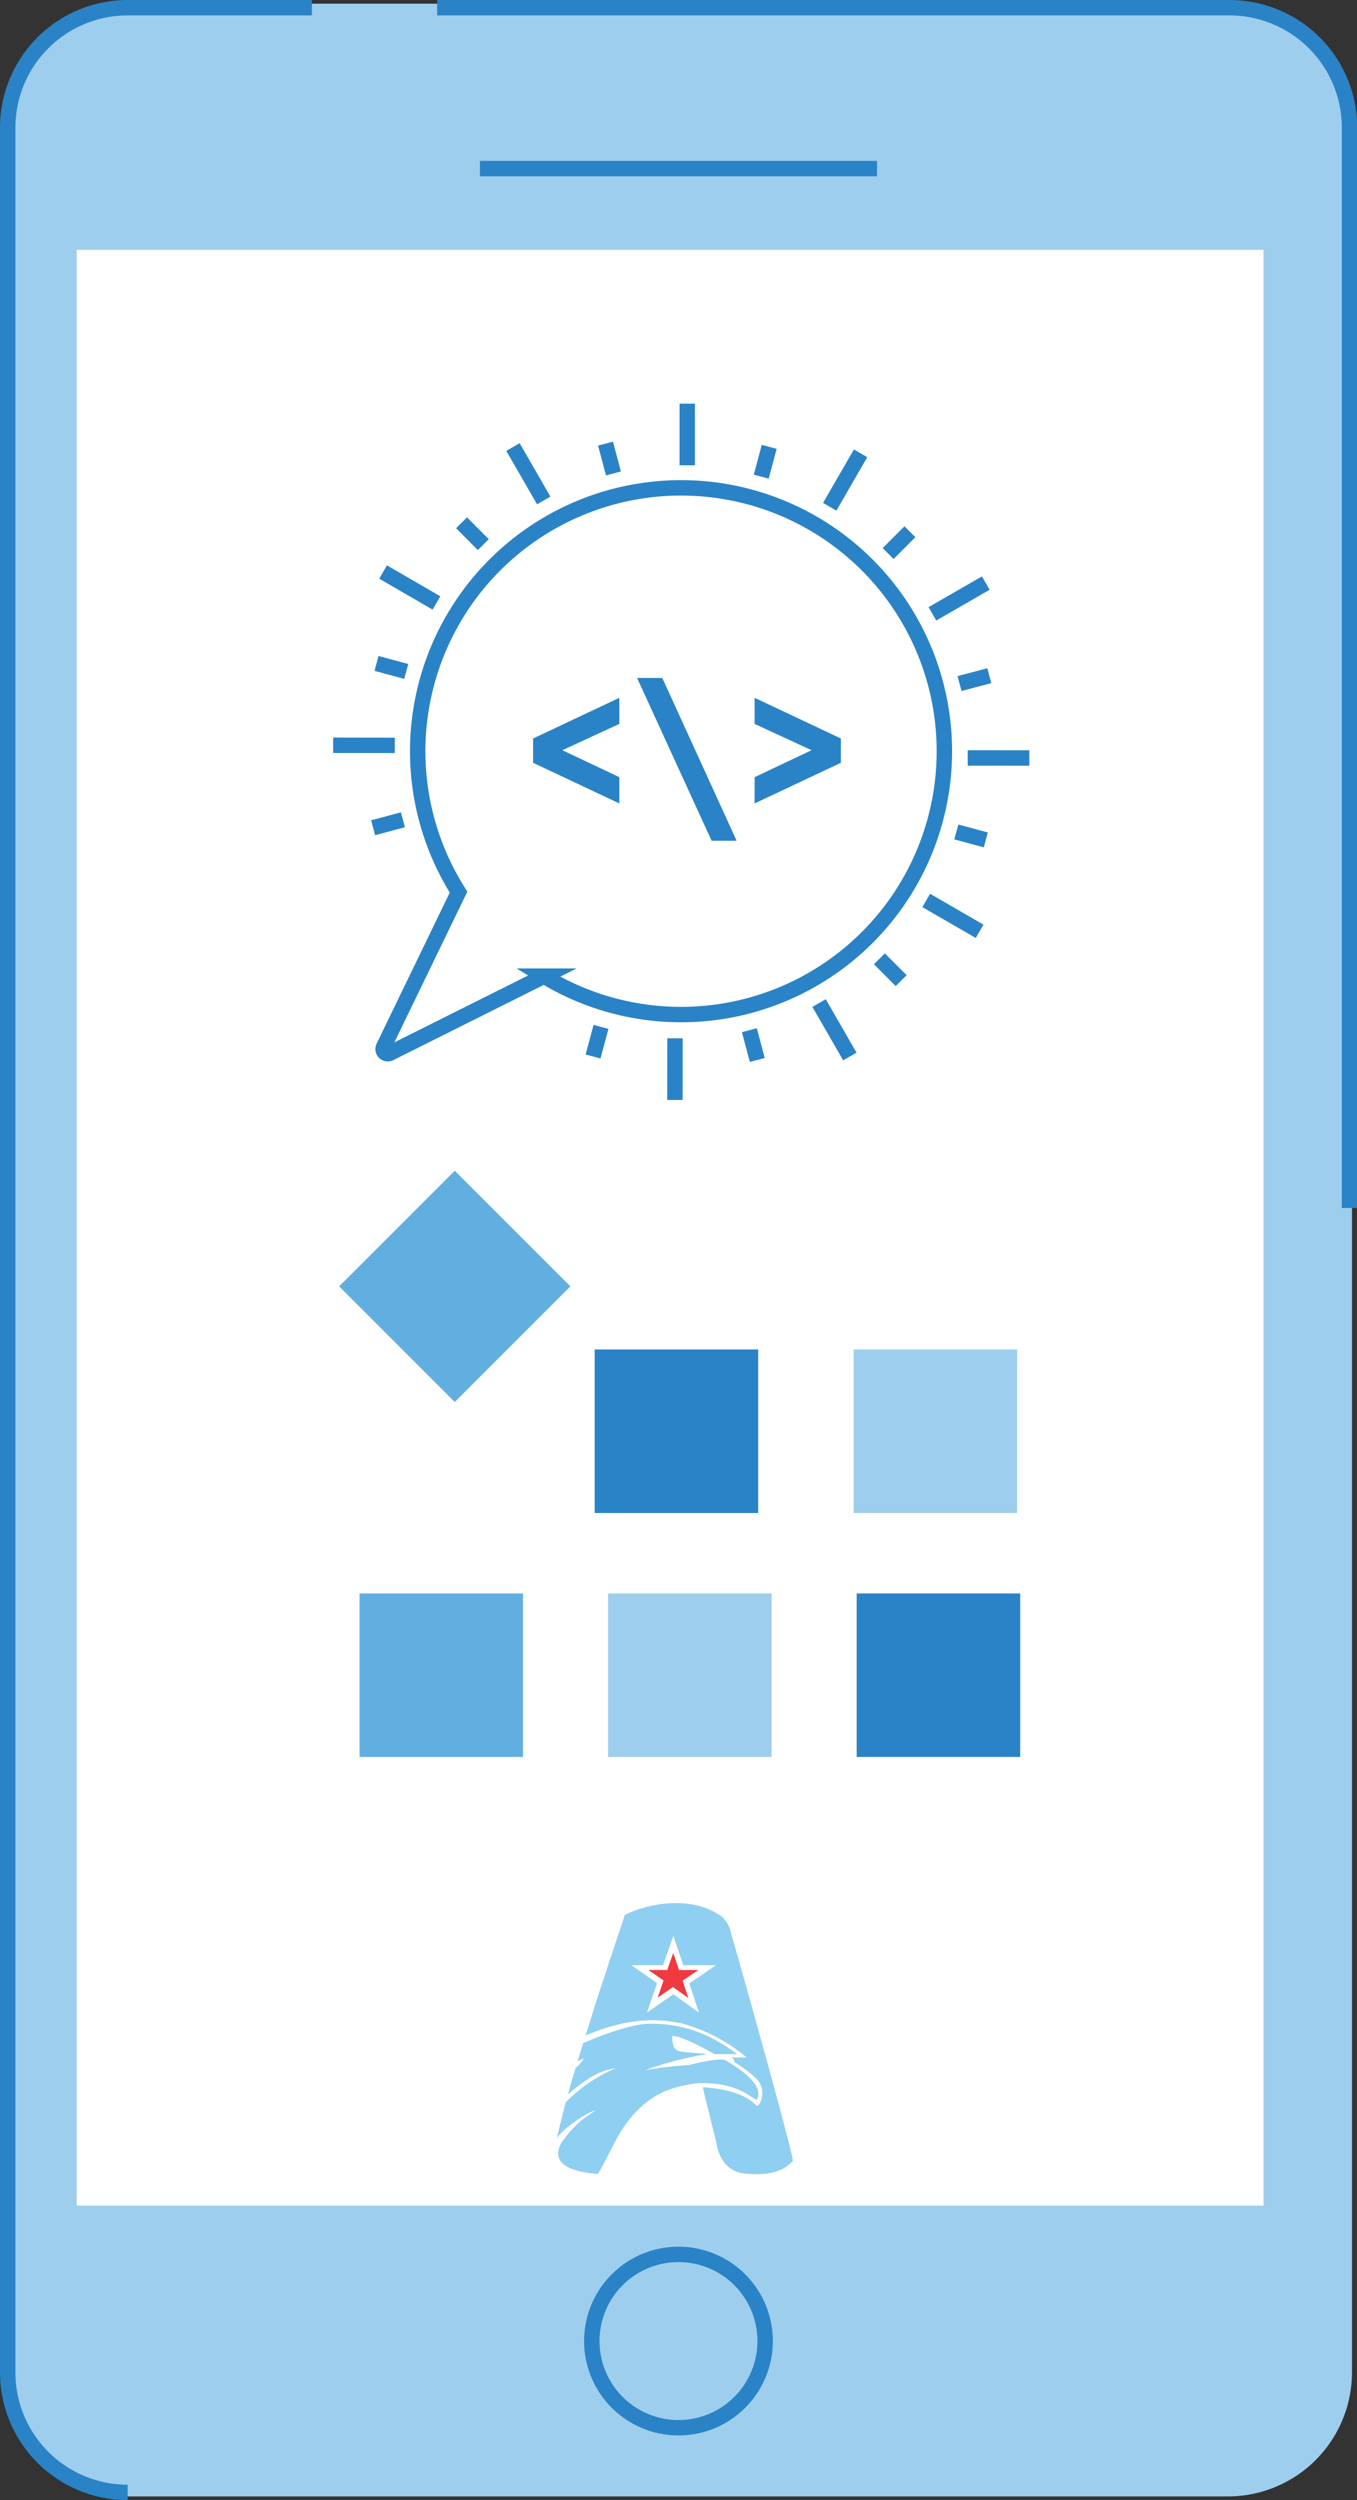 <svg id="Layer_1" data-name="Layer 1" xmlns="http://www.w3.org/2000/svg" viewBox="0 0 264.15 486.59"><rect x="0" y="0" width="264.15" height="486.59" fill="#333333" stroke="none"/><defs><style>.cls-1{fill:#9eceee;}.cls-2{fill:none;stroke:#2a83c6;stroke-miterlimit:10;stroke-width:3px;}.cls-3{fill:#fff;}.cls-4{fill:#61afe1;}.cls-5{fill:#2a83c6;}.cls-6{fill:#8fcff1;}.cls-7{fill:#ef3a40;}</style></defs><title>altair-mobile</title><path id="_Rectangle_" data-name="&lt;Rectangle&gt;" class="cls-1" d="M25.17.72H239a24.17,24.17,0,0,1,24.17,24.17V461.71A24.16,24.16,0,0,1,239,485.87H25.17A24.16,24.16,0,0,1,1,461.71V24.89A24.17,24.17,0,0,1,25.17.72Z"/><path id="_Path_" data-name="&lt;Path&gt;" class="cls-2" d="M72.52,627.46A23.36,23.36,0,0,1,49.17,604.1V167.23a23.36,23.36,0,0,1,23.35-23.36h35.86" transform="translate(-47.67 -142.37)"/><path id="_Path_2" data-name="&lt;Path&gt;" class="cls-2" d="M132.76,143.87H287a23.36,23.36,0,0,1,23.36,23.36V377.48" transform="translate(-47.67 -142.37)"/><line id="_Path_3" data-name="&lt;Path&gt;" class="cls-2" x1="93.42" y1="32.81" x2="170.72" y2="32.81"/><path id="_Path_4" data-name="&lt;Path&gt;" class="cls-2" d="M196.61,598a16.87,16.87,0,1,1-16.87-16.87A16.87,16.87,0,0,1,196.61,598Z" transform="translate(-47.67 -142.37)"/><rect id="_Rectangle_2" data-name="&lt;Rectangle&gt;" class="cls-3" x="14.92" y="48.62" width="231.03" height="380.65"/><rect id="_Rectangle_3" data-name="&lt;Rectangle&gt;" class="cls-4" x="69.99" y="310.13" width="31.82" height="31.82"/><rect id="_Rectangle_4" data-name="&lt;Rectangle&gt;" class="cls-1" x="118.37" y="310.13" width="31.83" height="31.82"/><rect id="_Rectangle_5" data-name="&lt;Rectangle&gt;" class="cls-5" x="166.76" y="310.13" width="31.83" height="31.82"/><rect id="_Rectangle_6" data-name="&lt;Rectangle&gt;" class="cls-1" x="166.17" y="262.64" width="31.83" height="31.83"/><rect id="_Rectangle_7" data-name="&lt;Rectangle&gt;" class="cls-5" x="115.76" y="262.64" width="31.83" height="31.83"/><rect id="_Rectangle_8" data-name="&lt;Rectangle&gt;" class="cls-4" x="120.28" y="376.79" width="31.83" height="31.83" transform="translate(-285.47 68.98) rotate(-45)"/><path class="cls-6" d="M169.28,515.11c2.07-1.25,11.88-4.74,18.91.29a5.84,5.84,0,0,1,1.81,3.38c.38,1,12.2,43.11,12,44.14-2.82,3.32-8.19,2.55-9.14,2.49s-4.83-.45-5.75-6c-.38-1.75-2.52-10-2.61-10.82,6.32.48,8.84,2,10.56,3.68.94-.48,1.92-3.83-.66-5.78a24.25,24.25,0,0,0-3.79-2.79c.21-.35-.42-.83-.59-.89,1.45,0,3,0,3,0A33,33,0,0,0,180,536.08c-2.43-.34-8.24-1.82-18.35,2.44.54-1.51,2-6.4,2-6.4Z" transform="translate(-47.67 -142.37)"/><path class="cls-6" d="M161.19,540c1.95-.78,8.09-3.47,12.48-3.74,7.17-.21,12.59,2.22,17.48,5.9H186.8s-6.61-3.79-8.3-3.5c.18,3.77,1.05,2.76,6.78,3.5a64.42,64.42,0,0,0-12,3.11,85.44,85.44,0,0,1,8.59-1c2-.53,6.26-1.48,7.18-.83,1.45.92,7.79,4.51,5.9,7.65-1.6-.92-4.48-3.62-11.71-3.26-3.5.59-10,1.17-15.31,10.39-1.86,3.42-3.44,6.8-3.92,7.25-2.29-.19-10-.9-7-6.16,3.24-4.58,5.69-5.33,6.56-6.28-3.74,1.56-7.12,4.64-7.51,5.55.37-1.78,1.7-6.76,1.7-7a29.38,29.38,0,0,1,9.78-6.67c-3.26.33-6.05,2.33-9.31,5.07.79-3,1.52-5.19,1.52-5.19a5.68,5.68,0,0,0,1.61-1.92,6,6,0,0,1-1.25.67C160.39,542.57,161.19,540,161.19,540Z" transform="translate(-47.67 -142.37)"/><polygon class="cls-3" points="122.92 382.48 129.08 382.48 131.07 376.77 133.01 382.48 139.38 382.48 134.18 386.02 136.06 391.71 131.07 388.13 125.92 391.71 127.9 385.98 122.92 382.48"/><g id="_Group_" data-name="&lt;Group&gt;"><path id="_Path_5" data-name="&lt;Path&gt;" class="cls-3" d="M216.48,324.83A51.26,51.26,0,1,0,136.93,316l-14.59,30.13a.91.91,0,0,0,1.23,1.22l30-15A51.27,51.27,0,0,0,216.48,324.83Z" transform="translate(-47.67 -142.37)"/><path id="_Path_6" data-name="&lt;Path&gt;" class="cls-2" d="M216.48,324.83A51.26,51.26,0,1,0,136.93,316l-14.59,30.13a.91.91,0,0,0,1.23,1.22l30-15A51.27,51.27,0,0,0,216.48,324.83Z" transform="translate(-47.67 -142.37)"/><g id="_Group_2" data-name="&lt;Group&gt;"><path id="_Compound_Path_" data-name="&lt;Compound Path&gt;" class="cls-5" d="M194.56,298.74v-5.11l11.08-5.25-11.08-5.12v-5.08l16.79,7.92v4.73Z" transform="translate(-47.67 -142.37)"/><path id="_Compound_Path_2" data-name="&lt;Compound Path&gt;" class="cls-5" d="M191.06,306h-4.87l-14.51-31.68h4.91Z" transform="translate(-47.67 -142.37)"/><path id="_Compound_Path_3" data-name="&lt;Compound Path&gt;" class="cls-5" d="M168.23,278.18v5.08l-11.09,5.12,11.09,5.25v5.11l-16.79-7.91V286.1Z" transform="translate(-47.67 -142.37)"/></g><line id="_Path_7" data-name="&lt;Path&gt;" class="cls-2" x1="133.78" y1="78.56" x2="133.78" y2="90.56"/><line id="_Path_8" data-name="&lt;Path&gt;" class="cls-2" x1="149.73" y1="86.97" x2="148.18" y2="92.77"/><line id="_Path_9" data-name="&lt;Path&gt;" class="cls-2" x1="167.52" y1="88.23" x2="161.51" y2="98.63"/><line id="_Path_10" data-name="&lt;Path&gt;" class="cls-2" x1="177.12" y1="103.49" x2="172.88" y2="107.73"/><line id="_Path_11" data-name="&lt;Path&gt;" class="cls-2" x1="191.89" y1="113.48" x2="181.5" y2="119.47"/><line id="_Path_12" data-name="&lt;Path&gt;" class="cls-2" x1="192.58" y1="131.5" x2="186.78" y2="133.04"/><line id="_Path_13" data-name="&lt;Path&gt;" class="cls-2" x1="200.37" y1="147.53" x2="188.37" y2="147.52"/><line id="_Path_14" data-name="&lt;Path&gt;" class="cls-2" x1="191.89" y1="163.47" x2="186.16" y2="161.92"/><line id="_Path_15" data-name="&lt;Path&gt;" class="cls-2" x1="190.69" y1="181.26" x2="180.3" y2="175.25"/><line id="_Path_16" data-name="&lt;Path&gt;" class="cls-2" x1="175.42" y1="190.86" x2="171.18" y2="186.61"/><line id="_Path_17" data-name="&lt;Path&gt;" class="cls-2" x1="165.43" y1="205.62" x2="159.44" y2="195.22"/><line id="_Path_18" data-name="&lt;Path&gt;" class="cls-2" x1="147.41" y1="206.3" x2="145.87" y2="200.5"/><line id="_Path_19" data-name="&lt;Path&gt;" class="cls-2" x1="131.38" y1="214.08" x2="131.39" y2="202.08"/><line id="_Path_20" data-name="&lt;Path&gt;" class="cls-2" x1="115.44" y1="205.62" x2="116.99" y2="199.86"/><line id="_Path_21" data-name="&lt;Path&gt;" class="cls-2" x1="72.63" y1="161.1" x2="78.43" y2="159.55"/><line id="_Path_22" data-name="&lt;Path&gt;" class="cls-2" x1="64.85" y1="145.05" x2="76.85" y2="145.07"/><line id="_Path_23" data-name="&lt;Path&gt;" class="cls-2" x1="73.29" y1="129.12" x2="79.08" y2="130.68"/><line id="_Path_24" data-name="&lt;Path&gt;" class="cls-2" x1="74.57" y1="111.33" x2="84.96" y2="117.35"/><line id="_Path_25" data-name="&lt;Path&gt;" class="cls-2" x1="89.84" y1="101.75" x2="94.08" y2="106"/><line id="_Path_26" data-name="&lt;Path&gt;" class="cls-2" x1="99.85" y1="87" x2="105.84" y2="97.4"/><line id="_Path_27" data-name="&lt;Path&gt;" class="cls-2" x1="117.87" y1="86.34" x2="119.41" y2="92.14"/></g><g id="Shape_5_copy" data-name="Shape 5 copy"><polygon class="cls-7" points="135.94 383.41 132.17 383.41 131.06 380.08 129.88 383.41 126.21 383.41 129.17 385.45 128.03 388.78 130.99 386.73 133.99 388.85 132.88 385.49 135.94 383.41"/></g></svg>